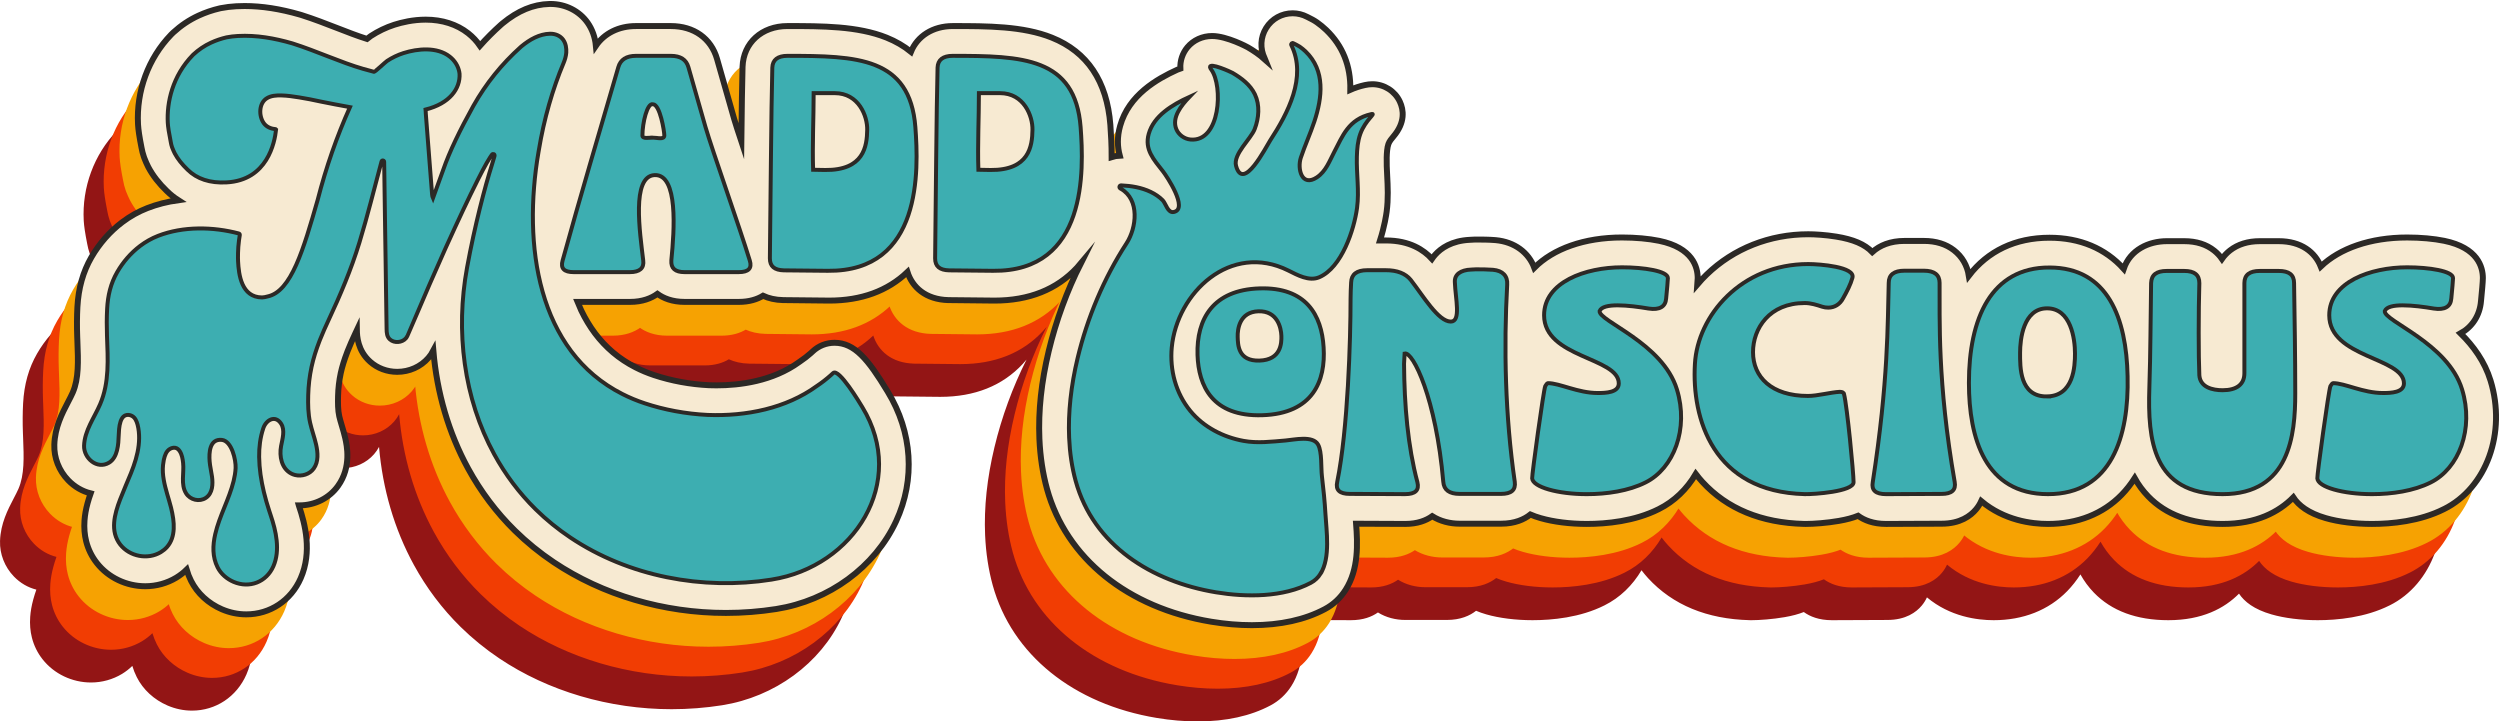 <?xml version="1.0" encoding="UTF-8"?>
<svg id="Layer_1" data-name="Layer 1" xmlns="http://www.w3.org/2000/svg" viewBox="0 0 1259.33 363.41">
  <defs>
    <style>
      .cls-1 {
        fill: #f13d03;
      }

      .cls-1, .cls-2 {
        stroke-width: 0px;
      }

      .cls-3 {
        fill: #3daeb1;
        stroke-width: 2px;
      }

      .cls-3, .cls-4, .cls-5 {
        stroke-miterlimit: 10;
      }

      .cls-3, .cls-5 {
        stroke: #2c2926;
      }

      .cls-4 {
        fill: #f6a202;
        stroke: #f6a202;
      }

      .cls-2 {
        fill: #931515;
      }

      .cls-5 {
        fill: #f7ead2;
        stroke-width: 3px;
      }
    </style>
  </defs>
  <path class="cls-2" d="M1203.73,304.95c-12.23,6.16-26.47,7.46-36.24,7.46-8.48,0-16.75-1.04-23.3-2.93-8.75-2.52-13.66-6.41-16.33-10.45-7.35,7.42-18.56,13.38-35.61,13.38-15.97,0-28.58-4.67-37.49-13.88-2.73-2.82-4.96-5.9-6.79-9.18-1.97,3.07-4.17,5.88-6.64,8.41-9.35,9.58-22.17,14.65-37.05,14.65-8.25,0-21.97-1.74-33.62-11.5-.68,1.48-1.54,2.87-2.61,4.14-2.75,3.31-8,7.24-17.35,7.24,0,0-27.94.12-27.96.12-6.5,0-11.02-1.87-14.12-4.11-2.64,1.06-5.8,1.91-9.65,2.58-5.96,1.05-12.81,1.53-16.64,1.53-.35,0-.67-.01-.95-.01-21.55-.54-38.77-7.66-51.19-21.16-1.16-1.27-2.26-2.61-3.32-3.99-4.48,7.59-10.8,13.8-18.66,17.7-12.22,6.16-26.46,7.46-36.24,7.46-8.47,0-16.74-1.04-23.29-2.93-1.89-.54-3.6-1.15-5.14-1.81-3.09,2.45-7.79,4.62-14.74,4.62h-20.94c-4.79,0-9.69-1.22-13.75-3.78-3.05,2.17-7.43,3.9-13.62,3.9-.02,0-17.35-.08-24.74-.11.77,9.96,1.36,22.88-5.26,33.28-2.66,4.19-6.19,7.47-10.5,9.76-10.07,5.36-22.43,8.07-36.72,8.07-6.61,0-13.5-.59-20.48-1.74-42.16-6.96-73.08-31.95-82.73-66.85-2.15-7.82-3.44-16.28-3.83-25.15,0-.06-.01-.19-.01-.19-.59-13.89.99-28.74,4.7-44.15,3.67-15.31,9.17-30.3,16.18-44.21-.61.73-1.23,1.45-1.88,2.16-10.23,11.03-24.23,16.63-41.59,16.63-.32,0-.63,0-.95-.01,0,0-22.18-.22-22.25-.23-11.6-.27-18.25-6.59-20.67-14.16-10,9.55-23.23,14.4-39.38,14.4-.31,0-.63,0-.95-.01,0,0-22.18-.22-22.24-.23-3.97-.09-7.35-.89-10.18-2.2-2.93,1.78-6.9,3.1-12.25,3.1h-27.24c-6.3,0-10.71-1.88-13.71-4.05-3.06,2.2-7.51,4.05-13.82,4.05h-26.42c.58,1.45,1.19,2.87,1.84,4.25,2.01,4.19,4.35,8.09,6.96,11.57,2.67,3.55,5.71,6.78,9.02,9.59,3.47,2.94,7.33,5.49,11.47,7.59,2.93,1.5,6.05,2.8,9.31,3.88,8.68,2.88,18.22,4.64,27.6,5.09,1.27.04,2.55.07,3.81.07,11.6,0,28.24-2.04,41.64-11.75.08-.06.47-.33.58-.41,1.86-1.24,3.64-2.62,5.31-4.1.25-.23.55-.5.85-.78.03-.03.05-.05.08-.08,2.98-2.79,6.87-4.33,10.96-4.33,10.09,0,16.9,8.23,26.69,24.43l.14.23c12.43,20.4,13.97,44.18,4.23,65.21-10.7,23.1-33.83,40.05-60.37,44.24-8.33,1.31-16.88,1.98-25.4,1.98-31.35,0-62.16-9.08-86.73-25.56-7.03-4.71-13.62-10.07-19.56-15.91-9.28-9.13-17.2-19.64-23.55-31.26-9.82-17.97-15.73-38.24-17.52-59.4-.7,1.33-1.54,2.55-2.51,3.67-3.88,4.46-9.59,7.01-15.69,7.01-5.1,0-9.94-1.81-13.63-5.1-6.31-5.63-6.64-12.86-6.69-15.92-.23.49-.46.98-.69,1.48-1.62,3.45-2.85,6.28-3.89,8.89l-.16.4c-.04.13-.08.23-.13.36-1.49,3.89-2.56,7.34-3.25,10.54-.8,3.75-1.26,7.62-1.35,11.51-.09,3.53-.08,7.2.6,10.23.3,1.34.76,2.88,1.24,4.5.58,1.93,1.24,4.12,1.77,6.47.81,3.63,3.25,14.55-3.66,24.15-4.36,6.09-11.61,9.76-19.38,9.76-.12,0-.24-.01-.36-.01.02.07.05.14.07.21,3.16,9.31,6.7,23.25.9,36.5-4.92,11.23-15.42,18.2-27.42,18.2-4.18,0-8.31-.86-12.27-2.55-6.86-2.95-12.38-8.04-15.55-14.35-.91-1.81-1.65-3.68-2.23-5.62-1.55,1.52-3.27,2.85-5.16,4.01-4.71,2.85-10.11,4.34-15.67,4.34-9.49,0-18.6-4.35-24.35-11.65-2.55-3.22-4.38-6.91-5.4-10.93-.83-3.25-1.13-6.81-.86-10.53.19-2.72.69-5.59,1.55-8.74.45-1.65.96-3.27,1.55-4.93-4.21-1.04-8.11-3.3-11.3-6.6-4.67-4.83-7.22-11.35-7-17.89.27-8.81,3.95-15.84,6.9-21.5.9-1.73,1.76-3.36,2.38-4.8,3.07-7.11,2.74-15.75,2.34-25.75l-.09-2.37c-.19-5.27-.16-10.15.09-14.92.52-9.58,2.83-17.8,7.07-25.13,4-6.92,9.36-13.02,15.51-17.65,3.93-2.97,8.18-5.35,12.63-7.08,4.89-1.9,10.11-3.24,15.61-4-2.06-1.32-3.98-2.85-5.75-4.59-3.94-3.77-7.04-7.77-9.24-11.88-.06-.1-.11-.2-.16-.3-.7-1.39-1.36-2.87-1.94-4.4-.06-.14-.21-.57-.23-.64-.53-1.53-.94-3.12-1.22-4.73-1.03-5.2-1.59-8.9-1.74-11.63-.91-16.82,5.17-33.3,16.68-45.24.34-.36.69-.71,1.06-1.04,3.85-3.54,8.15-6.41,12.76-8.53,3.38-1.55,6.96-2.78,10.63-3.63.18-.05.37-.09.55-.12,2.52-.49,5.15-.82,7.83-.96,1.39-.07,2.81-.11,4.22-.11,8.65,0,17.76,1.41,27.85,4.32.3.08.59.17.89.27,6.13,1.95,12.03,4.24,17.74,6.46,5.31,2.07,10.37,4.03,15.1,5.52.67-.56,1.26-1.01,1.91-1.44,3.72-2.44,7.71-4.35,11.88-5.7,3.7-1.18,9.41-2.57,15.82-2.57,8.3,0,15.7,2.37,21.38,6.85,2.33,1.84,4.32,3.97,5.93,6.32,3.31-3.71,6.83-7.24,10.56-10.58.27-.24.55-.49.83-.71,7.72-6.37,15.44-9.58,23.55-9.77.17-.01.39-.01.61-.01,7.54,0,14.52,3.53,18.68,9.43,2.36,3.36,3.77,7.32,4.18,11.63,4.25-6.24,11.48-9.93,20.18-9.93h17.58c11.6,0,20.3,6.2,23.27,16.58l8.59,30.1c.73,2.5,2.04,6.55,3.65,11.4.18-15.52.38-29.8.61-37.58.42-12.1,9.72-20.5,22.62-20.5,17.41,0,35.42,0,49.92,5.82,4.64,1.87,8.73,4.25,12.3,7.14,3.21-7.9,11.03-12.96,21.03-12.96,17.41,0,35.41,0,49.91,5.82,17.87,7.17,27.79,21.95,29.49,43.93.37,5,.66,10.5.65,16.25,1.31-.41,2.68-.67,4.09-.73-1.17-4.36-1.4-9.36.19-15.01,4.37-15.55,18.5-23.57,28.75-28.25.52-.24,1.04-.45,1.58-.62-.19-3.9,1.07-7.72,3.58-10.73,3.01-3.59,7.53-5.65,12.42-5.65,7.53,0,17.91,5.64,18,5.7,2.61,1.53,5.78,3.58,8.84,6.34-.11-.28-.23-.55-.37-.82-2.42-4.93-2.14-10.62.75-15.25,2.89-4.65,7.88-7.42,13.35-7.42,2.54,0,5.08.63,7.33,1.82.27.14.57.29.85.43,1.23.61,2.61,1.3,4.04,2.31,1.65,1.16,3.23,2.45,4.67,3.83,8.31,7.97,12.37,18.07,12.16,30.16,2.2-.98,4.63-1.79,7.33-2.39,1.3-.29,2.53-.43,3.77-.43,5.94,0,11.38,3.45,13.85,8.8,1.88,4.06,2.84,10.4-3.24,17.53-.89,1.05-2.01,2.36-2.52,3.78-.65,1.78-.8,4.57-.87,6.8-.08,2.81.08,5.84.24,9.05.29,5.51.61,11.77-.27,18.3-.19,1.45-1.06,7.28-3.34,14.45h3.04c11.91,0,19.05,4.81,23.11,9.27.49-.71,1.02-1.39,1.6-2.04,2.87-3.23,8.25-7.14,17.61-7.56l2.12-.11c.26-.01.52-.02.79-.02,3.1,0,6.3,0,9.82.28.07,0,.13.01.2.02,9.5.88,16.58,6.23,19.43,13.92,9.5-9.53,25.12-15.26,44.18-15.26,6.81,0,13.45.6,18.71,1.68,16.89,3.49,19.42,13.24,19.42,18.75,0,.68-.07,1.84-.18,3.24,1.49-1.74,3.06-3.43,4.72-5.03,13.52-13.07,31.69-20.27,51.15-20.27,3.16,0,8.75.31,14.1,1.19,8.59,1.39,14.31,3.83,18.16,7.79,3.74-3.38,9.09-5.62,16.19-5.62h9.81c6.04,0,11.13,1.59,15.14,4.71,4.09,3.18,6.67,7.64,7.49,12.81,9.53-12.39,23.34-19.13,40.61-19.13,15.38,0,28.13,5.38,37.41,15.66,3.24-9.57,12.59-13.93,21.72-13.93h8.78c6.06,0,11.14,1.61,15.11,4.79,1.51,1.21,2.8,2.6,3.87,4.15,1.12-1.6,2.48-3.04,4.07-4.28,3.98-3.09,9.03-4.66,15.02-4.66h9.51c11.47,0,18.31,5.64,21.17,12.78,9.56-9.14,24.9-14.63,43.53-14.63,6.81,0,13.46.6,18.71,1.68,16.9,3.49,19.42,13.24,19.42,18.75,0,1.84-.51,7.29-.94,11.61-.59,7.24-4.47,13.06-10.3,16.26,6.41,6.31,12.15,14.12,15.11,23.77,8.08,26.26-2.01,54.1-23.47,64.76Z"/>
  <path class="cls-1" d="M1213.86,288.46c-12.23,6.16-26.47,7.46-36.24,7.46-8.48,0-16.75-1.04-23.3-2.93-8.75-2.52-13.66-6.41-16.33-10.45-7.35,7.42-18.56,13.38-35.61,13.38-15.97,0-28.58-4.67-37.49-13.88-2.73-2.82-4.96-5.9-6.79-9.18-1.97,3.07-4.17,5.88-6.64,8.41-9.35,9.58-22.17,14.65-37.05,14.65-8.25,0-21.97-1.74-33.62-11.5-.68,1.48-1.54,2.87-2.61,4.14-2.75,3.31-8,7.24-17.35,7.24,0,0-27.94.12-27.96.12-6.5,0-11.02-1.87-14.12-4.11-2.64,1.06-5.8,1.91-9.65,2.58-5.96,1.05-12.81,1.53-16.64,1.53-.35,0-.67-.01-.95-.01-21.55-.54-38.77-7.66-51.19-21.16-1.16-1.27-2.26-2.61-3.32-3.99-4.48,7.59-10.8,13.8-18.66,17.7-12.22,6.16-26.46,7.46-36.24,7.46-8.47,0-16.74-1.04-23.29-2.93-1.89-.54-3.6-1.15-5.14-1.81-3.09,2.45-7.79,4.62-14.74,4.62h-20.94c-4.79,0-9.69-1.22-13.75-3.78-3.05,2.17-7.43,3.9-13.62,3.9-.02,0-17.35-.08-24.74-.11.77,9.96,1.36,22.88-5.26,33.28-2.66,4.19-6.19,7.47-10.5,9.76-10.07,5.36-22.43,8.07-36.72,8.07-6.61,0-13.5-.59-20.48-1.74-42.16-6.96-73.08-31.95-82.73-66.85-2.15-7.82-3.44-16.28-3.83-25.15,0-.06-.01-.19-.01-.19-.59-13.89.99-28.74,4.7-44.15,3.67-15.31,9.17-30.3,16.18-44.21-.61.73-1.23,1.45-1.88,2.16-10.23,11.03-24.23,16.63-41.59,16.63-.32,0-.63,0-.95-.01,0,0-22.18-.22-22.25-.23-11.6-.27-18.25-6.59-20.67-14.16-10,9.55-23.23,14.4-39.38,14.4-.31,0-.63,0-.95-.01,0,0-22.18-.22-22.24-.23-3.97-.09-7.35-.89-10.18-2.2-2.93,1.78-6.9,3.1-12.25,3.1h-27.24c-6.3,0-10.71-1.88-13.71-4.05-3.06,2.2-7.51,4.05-13.82,4.05h-26.42c.58,1.45,1.19,2.87,1.84,4.25,2.01,4.19,4.35,8.09,6.96,11.57,2.67,3.55,5.71,6.78,9.02,9.59,3.47,2.94,7.33,5.49,11.47,7.59,2.93,1.5,6.05,2.8,9.31,3.88,8.68,2.88,18.22,4.64,27.6,5.09,1.27.04,2.55.07,3.81.07,11.6,0,28.24-2.04,41.64-11.75.08-.06.47-.33.58-.41,1.86-1.24,3.64-2.62,5.31-4.1.25-.23.55-.5.85-.78.03-.03.05-.05.08-.08,2.98-2.79,6.87-4.33,10.96-4.33,10.09,0,16.9,8.23,26.69,24.43l.14.23c12.43,20.4,13.97,44.18,4.23,65.21-10.7,23.1-33.83,40.05-60.37,44.24-8.33,1.31-16.88,1.98-25.4,1.98-31.35,0-62.16-9.08-86.73-25.56-7.03-4.71-13.62-10.07-19.56-15.91-9.28-9.13-17.2-19.64-23.55-31.26-9.82-17.97-15.73-38.24-17.52-59.4-.7,1.33-1.54,2.55-2.51,3.67-3.88,4.46-9.59,7.01-15.69,7.01-5.1,0-9.94-1.81-13.63-5.1-6.31-5.63-6.64-12.86-6.69-15.92-.23.49-.46.98-.69,1.48-1.62,3.45-2.85,6.28-3.89,8.89l-.16.4c-.04.13-.08.23-.13.36-1.49,3.89-2.56,7.34-3.25,10.54-.8,3.75-1.26,7.62-1.35,11.51-.09,3.53-.08,7.2.6,10.23.3,1.34.76,2.88,1.24,4.5.58,1.93,1.24,4.12,1.77,6.47.81,3.63,3.25,14.55-3.66,24.15-4.36,6.09-11.61,9.76-19.38,9.76-.12,0-.24-.01-.36-.01.02.07.05.14.07.21,3.16,9.31,6.7,23.25.9,36.5-4.92,11.23-15.42,18.2-27.42,18.2-4.18,0-8.31-.86-12.27-2.55-6.86-2.95-12.38-8.04-15.55-14.35-.91-1.81-1.65-3.68-2.23-5.62-1.55,1.52-3.27,2.85-5.16,4.01-4.71,2.85-10.11,4.34-15.67,4.34-9.49,0-18.6-4.35-24.35-11.65-2.55-3.22-4.38-6.91-5.4-10.93-.83-3.25-1.13-6.81-.86-10.53.19-2.72.69-5.59,1.55-8.74.45-1.65.96-3.27,1.55-4.93-4.21-1.04-8.11-3.3-11.3-6.6-4.67-4.83-7.22-11.35-7-17.89.27-8.81,3.95-15.84,6.9-21.5.9-1.73,1.76-3.36,2.38-4.8,3.07-7.11,2.74-15.75,2.34-25.75l-.09-2.37c-.19-5.27-.16-10.15.09-14.92.52-9.58,2.83-17.8,7.07-25.13,4-6.92,9.36-13.02,15.51-17.65,3.93-2.97,8.18-5.35,12.63-7.08,4.89-1.9,10.11-3.24,15.61-4-2.06-1.32-3.98-2.85-5.75-4.59-3.94-3.77-7.04-7.77-9.24-11.88-.06-.1-.11-.2-.16-.3-.7-1.39-1.36-2.87-1.94-4.4-.06-.14-.21-.57-.23-.64-.53-1.53-.94-3.12-1.22-4.73-1.03-5.2-1.59-8.9-1.74-11.63-.91-16.82,5.17-33.3,16.68-45.24.34-.36.69-.71,1.06-1.04,3.85-3.54,8.15-6.41,12.76-8.53,3.38-1.55,6.96-2.78,10.63-3.63.18-.05.37-.09.55-.12,2.52-.49,5.15-.82,7.83-.96,1.39-.07,2.81-.11,4.22-.11,8.65,0,17.76,1.41,27.85,4.32.3.08.59.17.89.27,6.13,1.95,12.03,4.24,17.74,6.46,5.31,2.07,10.37,4.03,15.1,5.52.67-.56,1.26-1.01,1.91-1.44,3.72-2.44,7.71-4.35,11.88-5.7,3.7-1.18,9.41-2.57,15.82-2.57,8.3,0,15.7,2.37,21.38,6.85,2.33,1.84,4.32,3.97,5.93,6.32,3.31-3.71,6.83-7.24,10.56-10.58.27-.24.55-.49.83-.71,7.72-6.37,15.44-9.58,23.55-9.77.17-.01.39-.01.61-.01,7.54,0,14.52,3.53,18.68,9.43,2.36,3.36,3.77,7.32,4.18,11.63,4.25-6.24,11.48-9.93,20.18-9.93h17.58c11.6,0,20.3,6.2,23.27,16.58l8.59,30.1c.73,2.5,2.04,6.55,3.65,11.4.18-15.52.38-29.8.61-37.58.42-12.1,9.72-20.5,22.62-20.5,17.41,0,35.42,0,49.92,5.82,4.64,1.87,8.73,4.25,12.3,7.14,3.21-7.9,11.03-12.96,21.03-12.96,17.41,0,35.41,0,49.91,5.82,17.87,7.17,27.79,21.95,29.49,43.93.37,5,.66,10.5.65,16.25,1.31-.41,2.68-.67,4.09-.73-1.17-4.36-1.4-9.36.19-15.01,4.37-15.55,18.5-23.57,28.75-28.25.52-.24,1.04-.45,1.58-.62-.19-3.9,1.07-7.72,3.58-10.73,3.01-3.59,7.53-5.65,12.42-5.65,7.53,0,17.91,5.64,18,5.7,2.61,1.53,5.78,3.58,8.84,6.34-.11-.28-.23-.55-.37-.82-2.42-4.93-2.14-10.62.75-15.25,2.89-4.65,7.88-7.42,13.35-7.42,2.54,0,5.08.63,7.33,1.82.27.14.57.29.85.43,1.23.61,2.61,1.3,4.04,2.31,1.65,1.16,3.23,2.45,4.67,3.83,8.31,7.97,12.37,18.07,12.16,30.16,2.2-.98,4.63-1.79,7.33-2.39,1.3-.29,2.53-.43,3.77-.43,5.94,0,11.38,3.45,13.85,8.8,1.88,4.06,2.84,10.4-3.24,17.53-.89,1.05-2.01,2.36-2.52,3.78-.65,1.78-.8,4.57-.87,6.8-.08,2.81.08,5.84.24,9.05.29,5.51.61,11.77-.27,18.3-.19,1.45-1.06,7.28-3.34,14.45h3.04c11.91,0,19.05,4.81,23.11,9.27.49-.71,1.02-1.39,1.6-2.04,2.87-3.23,8.25-7.14,17.61-7.56l2.12-.11c.26-.01.52-.02.79-.02,3.1,0,6.3,0,9.82.28.07,0,.13.01.2.02,9.5.88,16.58,6.23,19.43,13.92,9.5-9.53,25.12-15.26,44.18-15.26,6.81,0,13.45.6,18.71,1.68,16.89,3.49,19.42,13.24,19.42,18.75,0,.68-.07,1.84-.18,3.24,1.49-1.74,3.06-3.43,4.72-5.03,13.52-13.07,31.69-20.27,51.15-20.27,3.16,0,8.75.31,14.1,1.19,8.59,1.39,14.31,3.83,18.16,7.79,3.74-3.38,9.09-5.62,16.19-5.62h9.81c6.04,0,11.13,1.59,15.14,4.71,4.09,3.18,6.67,7.64,7.49,12.81,9.53-12.39,23.34-19.13,40.61-19.13,15.38,0,28.13,5.38,37.41,15.66,3.24-9.57,12.59-13.93,21.72-13.93h8.78c6.06,0,11.14,1.61,15.11,4.79,1.51,1.21,2.8,2.6,3.87,4.15,1.12-1.6,2.48-3.04,4.07-4.28,3.98-3.09,9.03-4.66,15.02-4.66h9.51c11.47,0,18.31,5.64,21.17,12.78,9.56-9.14,24.9-14.63,43.53-14.63,6.81,0,13.46.6,18.71,1.68,16.9,3.49,19.42,13.24,19.42,18.75,0,1.84-.51,7.29-.94,11.61-.59,7.24-4.47,13.06-10.3,16.26,6.41,6.31,12.15,14.12,15.11,23.77,8.08,26.26-2.01,54.1-23.47,64.76Z"/>
  <path class="cls-4" d="M1222.32,272.98c-12.23,6.16-26.47,7.46-36.24,7.46-8.48,0-16.75-1.04-23.3-2.93-8.75-2.52-13.66-6.41-16.33-10.45-7.35,7.42-18.56,13.38-35.61,13.38-15.97,0-28.58-4.67-37.49-13.88-2.73-2.82-4.96-5.9-6.79-9.18-1.97,3.07-4.17,5.88-6.64,8.41-9.35,9.58-22.17,14.65-37.05,14.65-8.25,0-21.97-1.74-33.62-11.5-.68,1.48-1.54,2.87-2.61,4.14-2.75,3.31-8,7.24-17.35,7.24,0,0-27.94.12-27.96.12-6.5,0-11.02-1.87-14.12-4.11-2.64,1.06-5.8,1.91-9.65,2.58-5.96,1.05-12.81,1.53-16.64,1.53-.35,0-.67-.01-.95-.01-21.55-.54-38.77-7.66-51.19-21.16-1.16-1.27-2.26-2.61-3.32-3.99-4.48,7.59-10.8,13.8-18.66,17.7-12.22,6.16-26.46,7.46-36.24,7.46-8.47,0-16.74-1.04-23.29-2.93-1.89-.54-3.6-1.15-5.14-1.81-3.09,2.45-7.79,4.62-14.74,4.62h-20.94c-4.79,0-9.69-1.22-13.75-3.78-3.05,2.17-7.43,3.9-13.62,3.9-.02,0-17.35-.08-24.74-.11.77,9.96,1.36,22.88-5.26,33.28-2.66,4.19-6.19,7.47-10.5,9.76-10.07,5.36-22.43,8.07-36.72,8.07-6.61,0-13.5-.59-20.48-1.74-42.16-6.96-73.08-31.95-82.73-66.85-2.15-7.82-3.44-16.28-3.83-25.15,0-.06-.01-.19-.01-.19-.59-13.89.99-28.74,4.7-44.15,3.67-15.31,9.17-30.3,16.18-44.21-.61.73-1.23,1.45-1.88,2.16-10.23,11.03-24.23,16.63-41.59,16.63-.32,0-.63,0-.95-.01,0,0-22.18-.22-22.25-.23-11.6-.27-18.25-6.59-20.67-14.16-10,9.55-23.23,14.4-39.38,14.4-.31,0-.63,0-.95-.01,0,0-22.18-.22-22.24-.23-3.97-.09-7.35-.89-10.18-2.2-2.93,1.78-6.9,3.1-12.25,3.1h-27.24c-6.3,0-10.71-1.88-13.71-4.05-3.06,2.2-7.51,4.05-13.82,4.05h-26.42c.58,1.45,1.19,2.87,1.84,4.25,2.01,4.19,4.35,8.09,6.96,11.57,2.67,3.55,5.71,6.78,9.02,9.59,3.47,2.94,7.33,5.49,11.47,7.59,2.93,1.5,6.05,2.8,9.31,3.88,8.68,2.88,18.22,4.64,27.6,5.09,1.27.04,2.55.07,3.81.07,11.6,0,28.24-2.04,41.64-11.75.08-.06.47-.33.58-.41,1.86-1.24,3.64-2.62,5.31-4.1.25-.23.55-.5.85-.78.03-.03.05-.05.08-.08,2.98-2.79,6.87-4.33,10.96-4.33,10.09,0,16.9,8.23,26.69,24.43l.14.23c12.43,20.4,13.97,44.18,4.23,65.21-10.7,23.1-33.83,40.05-60.37,44.24-8.33,1.31-16.88,1.98-25.4,1.98-31.35,0-62.16-9.08-86.73-25.56-7.03-4.71-13.62-10.07-19.56-15.91-9.28-9.13-17.2-19.64-23.55-31.26-9.82-17.97-15.73-38.24-17.52-59.4-.7,1.33-1.54,2.55-2.51,3.67-3.88,4.46-9.59,7.01-15.69,7.01-5.1,0-9.94-1.81-13.63-5.1-6.31-5.63-6.64-12.86-6.69-15.92-.23.49-.46.98-.69,1.48-1.62,3.45-2.85,6.28-3.89,8.89l-.16.4c-.04.13-.08.23-.13.36-1.49,3.89-2.56,7.34-3.25,10.54-.8,3.75-1.26,7.62-1.35,11.51-.09,3.53-.08,7.2.6,10.23.3,1.34.76,2.88,1.24,4.5.58,1.93,1.24,4.12,1.77,6.47.81,3.63,3.25,14.55-3.66,24.15-4.36,6.09-11.61,9.76-19.38,9.76-.12,0-.24-.01-.36-.01.02.07.05.14.07.21,3.16,9.31,6.7,23.25.9,36.5-4.92,11.23-15.42,18.2-27.42,18.2-4.18,0-8.31-.86-12.27-2.55-6.86-2.95-12.38-8.04-15.55-14.35-.91-1.81-1.65-3.68-2.23-5.62-1.55,1.52-3.27,2.85-5.16,4.01-4.71,2.85-10.11,4.34-15.67,4.34-9.49,0-18.6-4.35-24.35-11.65-2.55-3.22-4.38-6.91-5.4-10.93-.83-3.25-1.13-6.81-.86-10.53.19-2.72.69-5.59,1.55-8.74.45-1.65.96-3.27,1.55-4.93-4.21-1.04-8.11-3.3-11.3-6.6-4.67-4.83-7.22-11.35-7-17.89.27-8.81,3.95-15.84,6.9-21.5.9-1.73,1.76-3.36,2.38-4.8,3.07-7.11,2.74-15.75,2.34-25.75l-.09-2.37c-.19-5.27-.16-10.15.09-14.92.52-9.58,2.83-17.8,7.07-25.13,4-6.92,9.36-13.02,15.51-17.65,3.93-2.97,8.18-5.35,12.63-7.08,4.89-1.9,10.11-3.24,15.61-4-2.06-1.32-3.98-2.85-5.75-4.59-3.94-3.77-7.04-7.77-9.24-11.88-.06-.1-.11-.2-.16-.3-.7-1.39-1.36-2.87-1.94-4.4-.06-.14-.21-.57-.23-.64-.53-1.53-.94-3.12-1.22-4.73-1.03-5.2-1.59-8.9-1.74-11.63-.91-16.82,5.17-33.3,16.68-45.24.34-.36.69-.71,1.06-1.04,3.85-3.54,8.15-6.41,12.76-8.53,3.38-1.55,6.96-2.78,10.63-3.63.18-.05.37-.09.55-.12,2.52-.49,5.15-.82,7.83-.96,1.39-.07,2.81-.11,4.22-.11,8.65,0,17.76,1.41,27.85,4.32.3.08.59.17.89.27,6.13,1.95,12.03,4.24,17.74,6.46,5.31,2.07,10.37,4.03,15.1,5.52.67-.56,1.26-1.01,1.91-1.44,3.72-2.44,7.71-4.35,11.88-5.7,3.7-1.18,9.41-2.57,15.82-2.57,8.3,0,15.7,2.37,21.38,6.85,2.33,1.84,4.32,3.97,5.93,6.32,3.31-3.71,6.83-7.24,10.56-10.58.27-.24.55-.49.83-.71,7.72-6.37,15.44-9.58,23.55-9.77.17-.01.39-.01.61-.01,7.54,0,14.52,3.53,18.68,9.43,2.36,3.36,3.77,7.32,4.18,11.63,4.25-6.24,11.48-9.93,20.18-9.93h17.58c11.6,0,20.3,6.2,23.27,16.58l8.59,30.1c.73,2.5,2.04,6.55,3.65,11.4.18-15.52.38-29.8.61-37.58.42-12.1,9.72-20.5,22.62-20.5,17.41,0,35.42,0,49.92,5.82,4.64,1.87,8.73,4.25,12.3,7.14,3.21-7.9,11.03-12.96,21.03-12.96,17.41,0,35.41,0,49.91,5.82,17.87,7.17,27.79,21.95,29.49,43.93.37,5,.66,10.5.65,16.25,1.31-.41,2.68-.67,4.09-.73-1.17-4.36-1.4-9.36.19-15.01,4.37-15.55,18.5-23.57,28.75-28.25.52-.24,1.04-.45,1.58-.62-.19-3.9,1.07-7.72,3.58-10.73,3.01-3.59,7.53-5.65,12.42-5.65,7.53,0,17.91,5.64,18,5.7,2.61,1.53,5.78,3.58,8.84,6.34-.11-.28-.23-.55-.37-.82-2.42-4.93-2.14-10.62.75-15.25,2.89-4.65,7.88-7.42,13.35-7.42,2.54,0,5.08.63,7.33,1.82.27.14.57.29.85.43,1.23.61,2.61,1.3,4.04,2.31,1.65,1.16,3.23,2.45,4.67,3.83,8.31,7.97,12.37,18.07,12.16,30.16,2.2-.98,4.63-1.79,7.33-2.39,1.3-.29,2.53-.43,3.77-.43,5.94,0,11.38,3.45,13.85,8.8,1.88,4.06,2.84,10.4-3.24,17.53-.89,1.05-2.01,2.36-2.52,3.78-.65,1.78-.8,4.57-.87,6.8-.08,2.81.08,5.84.24,9.05.29,5.51.61,11.77-.27,18.3-.19,1.45-1.06,7.28-3.34,14.45h3.04c11.91,0,19.05,4.81,23.11,9.27.49-.71,1.02-1.39,1.6-2.04,2.87-3.23,8.25-7.14,17.61-7.56l2.12-.11c.26-.01.52-.02.79-.02,3.1,0,6.3,0,9.82.28.07,0,.13.01.2.02,9.5.88,16.58,6.23,19.43,13.92,9.5-9.53,25.12-15.26,44.18-15.26,6.81,0,13.45.6,18.71,1.68,16.89,3.49,19.42,13.24,19.42,18.75,0,.68-.07,1.84-.18,3.24,1.49-1.74,3.06-3.43,4.72-5.03,13.52-13.07,31.69-20.27,51.15-20.27,3.16,0,8.75.31,14.1,1.19,8.59,1.39,14.31,3.83,18.16,7.79,3.74-3.38,9.09-5.62,16.19-5.62h9.81c6.04,0,11.13,1.59,15.14,4.71,4.09,3.18,6.67,7.64,7.49,12.81,9.53-12.39,23.34-19.13,40.61-19.13,15.38,0,28.13,5.38,37.41,15.66,3.24-9.57,12.59-13.93,21.72-13.93h8.78c6.06,0,11.14,1.61,15.11,4.79,1.51,1.21,2.8,2.6,3.87,4.15,1.12-1.6,2.48-3.04,4.07-4.28,3.98-3.09,9.03-4.66,15.02-4.66h9.51c11.47,0,18.31,5.64,21.17,12.78,9.56-9.14,24.9-14.63,43.53-14.63,6.81,0,13.46.6,18.71,1.68,16.9,3.49,19.42,13.24,19.42,18.75,0,1.84-.51,7.29-.94,11.61-.59,7.24-4.47,13.06-10.3,16.26,6.41,6.31,12.15,14.12,15.11,23.77,8.08,26.26-2.01,54.1-23.47,64.76Z"/>
  <path class="cls-5" d="M1231.08,256.46c-12.23,6.16-26.47,7.46-36.24,7.46-8.48,0-16.75-1.04-23.3-2.93-8.75-2.52-13.66-6.41-16.33-10.45-7.35,7.42-18.56,13.38-35.61,13.38-15.97,0-28.58-4.67-37.49-13.88-2.73-2.82-4.96-5.9-6.79-9.18-1.97,3.07-4.17,5.88-6.64,8.41-9.35,9.58-22.17,14.65-37.05,14.65-8.25,0-21.97-1.74-33.62-11.5-.68,1.48-1.54,2.87-2.61,4.14-2.75,3.31-8,7.24-17.35,7.24,0,0-27.94.12-27.96.12-6.5,0-11.02-1.87-14.12-4.11-2.64,1.06-5.8,1.91-9.65,2.58-5.96,1.05-12.81,1.53-16.64,1.53-.35,0-.67-.01-.95-.01-21.55-.54-38.77-7.66-51.19-21.16-1.16-1.27-2.26-2.61-3.32-3.99-4.48,7.59-10.8,13.8-18.66,17.7-12.22,6.16-26.46,7.46-36.24,7.46-8.47,0-16.74-1.04-23.29-2.93-1.89-.54-3.6-1.15-5.14-1.81-3.09,2.45-7.79,4.62-14.74,4.62h-20.94c-4.79,0-9.69-1.22-13.75-3.78-3.05,2.17-7.43,3.9-13.62,3.9-.02,0-17.35-.08-24.74-.11.77,9.96,1.36,22.88-5.26,33.28-2.66,4.19-6.19,7.47-10.5,9.76-10.07,5.36-22.43,8.07-36.72,8.07-6.61,0-13.5-.59-20.48-1.74-42.16-6.96-73.08-31.95-82.73-66.85-2.15-7.82-3.44-16.28-3.83-25.15,0-.06-.01-.19-.01-.19-.59-13.89.99-28.74,4.7-44.15,3.67-15.31,9.17-30.3,16.18-44.21-.61.73-1.23,1.45-1.88,2.16-10.23,11.03-24.23,16.63-41.59,16.63-.32,0-.63,0-.95-.01,0,0-22.18-.22-22.25-.23-11.6-.27-18.25-6.59-20.67-14.16-10,9.55-23.23,14.4-39.38,14.4-.31,0-.63,0-.95-.01,0,0-22.18-.22-22.24-.23-3.97-.09-7.35-.89-10.18-2.2-2.93,1.78-6.9,3.1-12.25,3.1h-27.24c-6.3,0-10.71-1.88-13.71-4.05-3.06,2.2-7.51,4.05-13.82,4.05h-26.42c.58,1.45,1.19,2.87,1.84,4.25,2.01,4.19,4.35,8.09,6.96,11.57,2.67,3.55,5.71,6.78,9.02,9.59,3.47,2.94,7.33,5.49,11.47,7.59,2.93,1.5,6.05,2.8,9.31,3.88,8.68,2.88,18.22,4.64,27.6,5.09,1.27.04,2.55.07,3.81.07,11.6,0,28.24-2.04,41.64-11.75.08-.06.47-.33.58-.41,1.86-1.24,3.64-2.62,5.31-4.1.25-.23.55-.5.85-.78.03-.03.05-.05.08-.08,2.98-2.79,6.87-4.33,10.96-4.33,10.09,0,16.9,8.23,26.69,24.43l.14.23c12.43,20.4,13.97,44.18,4.23,65.21-10.7,23.1-33.83,40.05-60.37,44.24-8.33,1.31-16.88,1.98-25.4,1.98-31.35,0-62.16-9.08-86.73-25.56-7.03-4.71-13.62-10.07-19.56-15.91-9.28-9.13-17.2-19.64-23.55-31.26-9.82-17.97-15.73-38.24-17.52-59.4-.7,1.33-1.54,2.55-2.51,3.67-3.88,4.46-9.59,7.01-15.69,7.01-5.1,0-9.94-1.81-13.63-5.1-6.31-5.63-6.64-12.86-6.69-15.92-.23.49-.46.98-.69,1.48-1.62,3.45-2.85,6.28-3.89,8.89l-.16.4c-.04.13-.08.23-.13.36-1.49,3.89-2.56,7.34-3.25,10.54-.8,3.75-1.26,7.62-1.35,11.51-.09,3.53-.08,7.2.6,10.23.3,1.34.76,2.88,1.24,4.5.58,1.93,1.24,4.12,1.77,6.47.81,3.63,3.25,14.55-3.66,24.15-4.36,6.09-11.61,9.76-19.38,9.76-.12,0-.24-.01-.36-.01.02.07.05.14.07.21,3.16,9.31,6.7,23.25.9,36.5-4.92,11.23-15.42,18.2-27.42,18.2-4.18,0-8.31-.86-12.27-2.55-6.86-2.95-12.38-8.04-15.55-14.35-.91-1.81-1.65-3.68-2.23-5.62-1.55,1.52-3.27,2.85-5.16,4.01-4.71,2.85-10.11,4.34-15.67,4.34-9.49,0-18.6-4.35-24.35-11.65-2.55-3.22-4.38-6.91-5.4-10.93-.83-3.25-1.13-6.81-.86-10.53.19-2.72.69-5.59,1.55-8.74.45-1.65.96-3.27,1.55-4.93-4.21-1.04-8.11-3.3-11.3-6.6-4.67-4.83-7.22-11.35-7-17.89.27-8.81,3.95-15.84,6.9-21.5.9-1.73,1.76-3.36,2.38-4.8,3.07-7.11,2.74-15.75,2.34-25.75l-.09-2.37c-.19-5.27-.16-10.15.09-14.92.52-9.58,2.83-17.8,7.07-25.13,4-6.92,9.36-13.02,15.51-17.65,3.93-2.97,8.18-5.35,12.63-7.08,4.89-1.9,10.11-3.24,15.61-4-2.06-1.32-3.98-2.85-5.75-4.59-3.94-3.77-7.04-7.77-9.24-11.88-.06-.1-.11-.2-.16-.3-.7-1.39-1.36-2.87-1.94-4.4-.06-.14-.21-.57-.23-.64-.53-1.53-.94-3.12-1.22-4.73-1.03-5.2-1.59-8.9-1.74-11.63-.91-16.82,5.17-33.3,16.68-45.24.34-.36.69-.71,1.06-1.04,3.85-3.54,8.15-6.41,12.76-8.53,3.38-1.55,6.96-2.78,10.63-3.63.18-.05.37-.09.55-.12,2.52-.49,5.15-.82,7.83-.96,1.39-.07,2.81-.11,4.22-.11,8.65,0,17.76,1.41,27.85,4.32.3.08.59.17.89.27,6.13,1.95,12.03,4.24,17.74,6.46,5.31,2.07,10.37,4.03,15.1,5.52.67-.56,1.26-1.01,1.91-1.44,3.72-2.44,7.71-4.35,11.88-5.7,3.7-1.18,9.41-2.57,15.82-2.57,8.3,0,15.7,2.37,21.38,6.85,2.33,1.84,4.32,3.97,5.93,6.32,3.31-3.71,6.83-7.24,10.56-10.58.27-.24.55-.49.83-.71,7.72-6.37,15.44-9.58,23.55-9.77.17-.01.39-.01.61-.01,7.54,0,14.52,3.53,18.68,9.43,2.36,3.36,3.77,7.32,4.18,11.63,4.25-6.24,11.48-9.93,20.18-9.93h17.58c11.6,0,20.3,6.2,23.27,16.58l8.59,30.1c.73,2.5,2.04,6.55,3.65,11.4.18-15.52.38-29.8.61-37.58.42-12.1,9.72-20.5,22.62-20.5,17.41,0,35.42,0,49.92,5.82,4.64,1.87,8.73,4.25,12.3,7.14,3.21-7.9,11.03-12.96,21.03-12.96,17.41,0,35.41,0,49.91,5.82,17.87,7.17,27.79,21.95,29.49,43.93.37,5,.66,10.5.65,16.25,1.31-.41,2.68-.67,4.09-.73-1.17-4.36-1.4-9.36.19-15.01,4.37-15.55,18.5-23.57,28.75-28.25.52-.24,1.04-.45,1.58-.62-.19-3.9,1.07-7.72,3.58-10.73,3.01-3.59,7.53-5.65,12.42-5.65,7.53,0,17.91,5.64,18,5.7,2.61,1.53,5.78,3.58,8.84,6.34-.11-.28-.23-.55-.37-.82-2.42-4.93-2.14-10.62.75-15.25,2.89-4.65,7.88-7.42,13.35-7.42,2.54,0,5.08.63,7.33,1.82.27.14.57.29.85.43,1.23.61,2.61,1.3,4.04,2.31,1.65,1.16,3.23,2.45,4.67,3.83,8.31,7.97,12.37,18.07,12.16,30.16,2.2-.98,4.63-1.79,7.33-2.39,1.3-.29,2.53-.43,3.77-.43,5.94,0,11.38,3.45,13.85,8.8,1.88,4.06,2.84,10.4-3.24,17.53-.89,1.05-2.01,2.36-2.52,3.78-.65,1.78-.8,4.57-.87,6.8-.08,2.81.08,5.84.24,9.05.29,5.51.61,11.77-.27,18.3-.19,1.45-1.06,7.28-3.34,14.45h3.04c11.91,0,19.05,4.81,23.11,9.27.49-.71,1.02-1.39,1.6-2.04,2.87-3.23,8.25-7.14,17.61-7.56l2.12-.11c.26-.01.52-.02.79-.02,3.1,0,6.3,0,9.82.28.07,0,.13.01.2.02,9.5.88,16.58,6.23,19.43,13.92,9.5-9.53,25.12-15.26,44.18-15.26,6.81,0,13.45.6,18.71,1.68,16.89,3.49,19.42,13.24,19.42,18.75,0,.68-.07,1.84-.18,3.24,1.49-1.74,3.06-3.43,4.72-5.03,13.52-13.07,31.69-20.27,51.15-20.27,3.16,0,8.75.31,14.1,1.19,8.59,1.39,14.31,3.83,18.16,7.79,3.74-3.38,9.09-5.62,16.19-5.62h9.81c6.04,0,11.13,1.59,15.14,4.71,4.09,3.18,6.67,7.64,7.49,12.81,9.53-12.39,23.34-19.13,40.61-19.13,15.38,0,28.13,5.38,37.41,15.66,3.24-9.57,12.59-13.93,21.72-13.93h8.78c6.06,0,11.14,1.61,15.11,4.79,1.51,1.21,2.8,2.6,3.87,4.15,1.12-1.6,2.48-3.04,4.07-4.28,3.98-3.09,9.03-4.66,15.02-4.66h9.51c11.47,0,18.31,5.64,21.17,12.78,9.56-9.14,24.9-14.63,43.53-14.63,6.81,0,13.46.6,18.71,1.68,16.9,3.49,19.42,13.24,19.42,18.75,0,1.84-.51,7.29-.94,11.61-.59,7.24-4.47,13.06-10.3,16.26,6.41,6.31,12.15,14.12,15.11,23.77,8.08,26.26-2.01,54.1-23.47,64.76Z"/>
  <g>
    <g>
      <path class="cls-3" d="M320.34,28.13h17.58c4.9,0,7.77,1.9,8.86,5.7l8.58,30.09c3.41,11.75,17.17,50.45,22.34,67.34,1.23,3.92-.68,5.82-5.59,5.82h-27.25c-4.77,0-6.95-1.9-6.68-5.93,1.5-15.21,3.54-43.51-8.45-42.95-11.72.56-7.36,29.08-5.72,42.95.54,3.92-1.77,5.93-6.68,5.93h-28.34c-4.9,0-6.68-1.9-5.59-5.82,8.86-32.21,18.53-64.54,28.07-97.43,1.09-3.8,4.09-5.7,8.86-5.7ZM328.79,69.3c.95,0,2.59.34,3.81.34,1.09,0,2.04-.22,2.04-1.45,0-2.01-2.18-15.66-5.72-15.66-2.86-.89-5.31,9.28-5.31,15.77,0,1.79,3.54,1.01,5.18,1.01Z"/>
      <path class="cls-3" d="M396.66,28.13c35.01,0,61.72.67,64.44,35.91,1.63,21.59,3.54,72.93-44.14,72.37l-22.07-.22c-4.77-.11-7.08-2.01-7.08-6.04.27-19.35.68-77.29,1.23-96.09.14-3.92,2.72-5.93,7.63-5.93ZM415.59,85.63c19.62.22,21.12-11.97,21.25-20.25.14-6.82-4.22-18.46-16.35-18.46h-10.63c0,12.42-.68,26.06-.27,38.59l5.99.11Z"/>
      <path class="cls-3" d="M479.9,28.13c35.01,0,61.72.67,64.44,35.91,1.63,21.59,3.54,72.93-44.14,72.37l-22.07-.22c-4.77-.11-7.08-2.01-7.08-6.04.27-19.35.68-77.29,1.23-96.09.14-3.92,2.72-5.93,7.63-5.93ZM498.84,85.63c19.62.22,21.12-11.97,21.25-20.25.14-6.82-4.22-18.46-16.35-18.46h-10.63c0,12.42-.68,26.06-.27,38.59l5.99.11Z"/>
    </g>
    <path class="cls-3" d="M634.47,145.28c23.52-.73,31.3,13.46,32.27,29.67,1.11,16.92-5.37,33.42-30.87,34.21-25.15.78-32.15-14.72-32.64-30.37-.56-18.16,7.84-32.79,31.24-33.51ZM634.44,181.64c10.94-.34,11.14-8.89,11.03-12.44-.13-4.14-2.02-12.68-11.57-12.39-9.55.3-10.55,9.06-10.44,12.88.12,4.01.15,12.29,10.98,11.95Z"/>
    <g>
      <path class="cls-3" d="M741.21,135.79l2.2-.12c2.93,0,5.71,0,8.64.23,4.98.46,7.47,3.12,7.17,7.51-1.76,31.66-1.02,65.98,3.81,99.26.59,4.16-1.76,6.12-6.88,6.12h-20.93c-5.12,0-7.9-1.96-8.2-6.12-3.66-41.95-15.22-65.64-19.47-64.6l-.29,5.2c.15,20.92,1.9,41.49,6.73,59.63,1.02,4.04-1.03,6.01-6.15,6.01l-27.96-.12c-5.12,0-7.17-1.96-6.29-6.01,5.42-26.58,6.73-71.99,6.73-92.1,0-2.89.15-5.66.29-8.44.15-4.04,2.78-6.13,8.05-6.13h9.51c5.56,0,9.81,1.62,12.44,4.85,6.29,8.09,13.91,21.03,20.2,21.03,5.27,0,2.34-11.56,2.05-19.76-.29-3.93,2.78-6.24,8.34-6.47Z"/>
      <path class="cls-3" d="M830.5,155.43c-4.83-.81-10.69-1.62-15.66-1.62-4.54,0-8.2.69-9.08,2.89-.44,5.08,31.77,16.06,38.94,39.41,6.15,19.99-1.61,39.87-15.81,46.92-8.49,4.28-19.47,5.89-29.57,5.89-14.64,0-27.23-3.58-27.52-7.97-.15-1.62,5.71-44.37,6.59-46.45.29-.58,1.02-1.5,1.32-1.5,6,0,15.08,4.97,25.18,4.97,4.1,0,10.54-.23,10.54-4.85,0-13.17-37.62-12.83-37.62-34.32,0-16.76,20.93-24.15,39.23-24.15,10.98,0,23.13,1.85,23.13,5.43,0,.92-.44,5.89-.88,10.28-.29,4.16-3.37,5.89-8.78,5.08Z"/>
      <path class="cls-3" d="M920.96,154.96c-1.02,0-2.05-.12-3.07-.46-2.78-.92-5.71-1.85-8.78-1.85-17.86,0-26.06,12.83-26.06,24.73,0,12.48,9.22,22.07,27.67,22.07,4.83,0,11.42-1.85,16.1-2.08.44,0,.88.12,1.32.23.44.23.73.58.73.81,1.61,6.24,4.83,39.98,4.83,44.49,0,4.74-20.06,6.13-24.59,6.01-46.26-1.16-56.95-38.13-55.33-65.52,1.32-24.38,23.28-50.38,57.09-50.38,5.71,0,23.86,1.39,22.25,6.93-.88,3.24-2.78,6.93-4.68,10.28-1.61,3.12-4.39,4.74-7.46,4.74Z"/>
      <path class="cls-3" d="M959.31,136.36h9.81c5.27,0,7.91,2.08,7.91,6.13.15,18.14-1.17,49.92,7.61,100.3.73,4.04-1.46,6.01-6.59,6.01l-27.96.12c-5.27,0-7.47-1.96-6.73-6.01,7.91-51.19,7.47-79.85,8.05-100.42,0-4.04,2.63-6.13,7.9-6.13Z"/>
      <path class="cls-3" d="M1032.36,134.75c29.57,0,38.79,25.77,39.38,54.77.73,30.28-8.05,59.4-40.11,59.4-31.62,0-39.82-28.08-39.82-56.05,0-32.47,11.12-58.13,40.55-58.13ZM1030.89,199.69c13.76,0,14.35-15.25,14.35-21.61,0-7.4-2.05-22.76-14.05-22.76-12,0-13.61,15.6-13.61,22.42,0,7.17-.29,21.96,13.32,21.96Z"/>
      <path class="cls-3" d="M1091.49,136.48h8.78c5.12,0,7.61,1.97,7.61,6.13-.44,13.87-.44,37.21,0,46.45.44,6.01,6.59,7.51,11.71,7.51,7.17,0,10.98-3,10.98-8.55v-45.41c0-4.16,2.64-6.13,7.76-6.13h9.51c5.27,0,7.76,1.97,7.76,6.13.29,18.49.59,37.21.59,55.7,0,20.69-2.78,50.61-36.6,50.61-35.13,0-37.77-27.16-36.89-53.62.59-17.56.59-35.24.88-52.69.15-4.16,2.64-6.13,7.91-6.13Z"/>
      <path class="cls-3" d="M1226.01,155.43c-4.83-.81-10.69-1.62-15.66-1.62-4.54,0-8.2.69-9.08,2.89-.44,5.08,31.77,16.06,38.94,39.41,6.15,19.99-1.61,39.87-15.81,46.92-8.49,4.28-19.47,5.89-29.57,5.89-14.64,0-27.23-3.58-27.52-7.97-.15-1.62,5.71-44.37,6.59-46.45.29-.58,1.02-1.5,1.32-1.5,6,0,15.08,4.97,25.18,4.97,4.1,0,10.54-.23,10.54-4.85,0-13.17-37.62-12.83-37.62-34.32,0-16.76,20.93-24.15,39.23-24.15,10.98,0,23.13,1.85,23.13,5.43,0,.92-.44,5.89-.88,10.28-.29,4.16-3.37,5.89-8.78,5.08Z"/>
    </g>
    <path class="cls-3" d="M665.18,289.04c-1.2,1.88-2.79,3.45-4.89,4.56-13.89,7.38-32.53,7.28-47.72,4.77-32.46-5.36-61.76-23.67-70.71-56.04-1.87-6.8-2.98-14.16-3.31-21.94,0-.02-.01-.03,0-.05-.53-12.41.91-25.92,4.29-40,4.86-20.23,13.23-40.24,24.63-57.78,5.04-7.74,6.8-22-2.89-27.49-.07-.05-.15-.09-.23-.12-.04-.03-.07-.06-.11-.08-.66-.49-.3-1.53.53-1.49,5.06.22,10.25,1.08,14.84,3.28,2.25,1.08,4.36,2.47,6.1,4.25,1.57,1.61,2.51,6.51,5.59,5.87,7.51-1.55-3.74-18.25-5.47-20.45-4.7-5.99-9.38-11.05-7.18-18.88,2.56-9.11,11.78-14.66,20.54-18.67-4.32,4.5-8.98,10.47-6.65,16.25,1.15,2.84,4.02,4.96,7.13,5.25,15.07,1.42,16.53-26.89,10.5-35.21-.27-.37-.57-.76-.64-1.16-.48-2.68,10.55,2.34,11.34,2.81,4.54,2.67,8.95,5.98,11.27,10.82,2.57,5.43,2.03,11.89-.11,17.48-1.89,4.93-10.97,12.72-9.39,18.54,3.61,13.32,15.12-9.63,17.18-12.79,8.89-13.65,18.61-31.95,10.65-48.07-.3-.62.37-1.26.99-.93,1.2.63,2.51,1.22,3.24,1.73,1.09.76,2.07,1.57,2.96,2.42,10.07,9.67,8.41,23.25,4.43,35.29-2.04,6.15-4.76,12.05-6.81,18.19-1.85,5.57.4,15.01,8.05,9.96,4.56-3.01,6.4-8.29,8.81-12.88,4.15-7.88,7.14-16.44,18.63-19,2.78-.62-2.92,2.77-5.52,9.94-1.32,3.65-1.64,7.62-1.75,11.47-.25,8.59,1.24,17.23.1,25.8-1.46,10.93-7.68,30.08-19.07,34.97-5.11,2.2-11-1.12-15.5-3.36-29.1-14.54-56.21,11.15-58.78,38.77-1.05,11.36,2.03,23.03,9.37,31.95,6.66,8.11,16.54,13.21,26.83,15.08,7.03,1.28,14.13.37,21.17-.21,4.34-.36,13.8-2.64,16.37,2.13,2,3.7,1.4,11.6,1.9,15.82.77,6.39,1.42,12.79,1.79,19.21.47,8.21,2.61,21.94-2.51,29.99Z"/>
    <path class="cls-3" d="M388.7,291.96c-34.76,5.48-72.13-1.56-101.44-21.22-6.19-4.15-12.03-8.87-17.4-14.15-8.44-8.31-15.39-17.67-20.9-27.75-15.42-28.22-19.57-62.06-13.69-94.05,3.94-21.48,9-40.66,12.51-51.76,0-.02.01-.04.02-.06l.72-2.4.42-1.4c.12-.39.29-.82.12-1.22-.13-.32-.43-.38-.75-.35-.35.04-.44.23-.63.49-.26.36-.51.74-.76,1.11-.62.94-1.19,1.91-1.75,2.89-.71,1.25-1.4,2.51-2.07,3.78-.82,1.55-1.61,3.12-2.4,4.68-4.95,9.85-10.15,20.97-15.78,33.4-.36.79-.7,1.57-1.05,2.34-.23.5-.45,1.02-.67,1.52-4.91,11.01-9.21,20.86-12.91,29.65,0,0-5.12,11.8-5.12,11.81-.19.42-.42.81-.72,1.15-1.91,2.21-5.82,2.54-8.02.57-1.55-1.38-1.66-3.36-1.69-5.27,0-1.07-.03-2.13-.05-3.2-.02-1.53-.04-3.06-.07-4.59-.02-1.93-.05-3.84-.08-5.76-.03-2.22-.06-4.44-.1-6.67-.03-2.45-.07-4.89-.1-7.34-.04-2.59-.08-5.18-.11-7.76-.04-2.65-.08-5.3-.12-7.94-.04-2.64-.08-5.26-.12-7.89-.03-2.53-.07-5.06-.11-7.59-.03-2.34-.06-4.69-.1-7.03-.03-2.08-.06-4.17-.09-6.24-.02-1.74-.05-3.48-.07-5.22-.02-1.31-.04-2.62-.06-3.93,0-.8-.02-1.61-.04-2.41,0-.23,0-.44,0-.67,0-.24-.11-.41-.26-.52-.07-.05-.14-.09-.22-.1-.33-.11-.73.03-.84.45-3.67,13.63-7.02,27.36-11.15,40.86-4.16,13.59-9.57,26.36-15.59,39.21-1.5,3.21-2.94,6.44-4.25,9.73-.12.3-.24.59-.35.9-1.59,4.14-2.97,8.42-3.91,12.77-1.01,4.69-1.57,9.48-1.69,14.29-.12,4.62-.06,9.35.96,13.89.83,3.7,2.18,7.28,3.02,10.99.89,3.98,1.31,8.58-1.2,12.08-2.08,2.91-6.01,4.1-9.42,3.25-.61-.16-1.21-.38-1.78-.66-5.06-2.55-6.2-8.83-5.25-13.91.65-3.52,2.12-8,0-11.3-2.93-4.54-7.55-1.89-8.95,2.31-1.57,4.67-2.16,9.53-2.1,14.44.08,5.97.99,11.9,2.39,17.72.76,3.16,1.67,6.29,2.67,9.37.25.77.49,1.53.75,2.29,2.69,7.92,4.91,17.61,1.37,25.69-3.51,8-12.05,11.29-20.06,7.87-3.38-1.45-6.37-3.98-8.04-7.3-2.68-5.31-2.5-11.07-1.2-16.73,2.13-9.24,6.99-17.56,9.26-26.76.52-2.13.9-4.32,1.01-6.52.19-4-1.9-13.66-6.94-14.2-6.17-.65-6.51,6.4-6.15,10.84.19,2.49.87,5.13,1.21,7.75.49,3.67.33,8.27-3.07,10.58-3.29,2.24-7.94,1.07-10.01-2.26-2.77-4.46-.94-10.39-1.49-15.31-.23-2.02-.56-4.16-1.7-5.92-.52-.8-1.27-1.52-2.25-1.69-.96-.17-1.99.13-2.8.63-1.75,1.08-2.48,3.25-2.9,5.15-.03.13-.06.26-.09.39-.17.84-.29,1.69-.38,2.54-.25,2.47-.06,4.96.36,7.39.4,2.37,1.04,4.73,1.7,7.05.67,2.33,1.39,4.66,1.99,7.02.44,1.82.83,3.67,1.08,5.53.23,1.72.34,3.45.25,5.17-.08,1.65-.36,3.31-.91,4.87-.54,1.56-1.38,3.01-2.48,4.26-.9,1.01-1.97,1.86-3.11,2.56-6.58,3.99-15.66,2.21-20.41-3.8-1.24-1.57-2.14-3.39-2.64-5.33-.48-1.88-.58-3.83-.44-5.77.14-2,.54-3.96,1.07-5.9.53-1.93,1.19-3.83,1.91-5.7.89-2.3,1.82-4.58,2.78-6.84.92-2.16,1.85-4.32,2.71-6.49.9-2.25,1.73-4.54,2.4-6.87.68-2.34,1.2-4.73,1.48-7.16.26-2.29.31-4.62.06-6.91-.12-1.16-.31-2.3-.61-3.42-.45-1.66-1.15-3.48-2.72-4.37-.81-.46-1.78-.68-2.7-.54-1,.15-1.79.74-2.33,1.56-.36.51-.6,1.1-.81,1.68-.42,1.24-.63,2.57-.76,3.88-.11,1.04-.15,2.08-.19,3.13-.14,4.5-.51,11.16-4.88,13.78-6.03,3.62-12.78-2.3-12.57-8.55.24-7.6,5.15-14.1,8.06-20.85,4.74-10.95,3.91-22.84,3.48-34.62-.17-4.52-.16-9.05.08-13.57.35-6.57,1.76-12.7,5.07-18.42,2.94-5.09,6.85-9.64,11.55-13.19,2.77-2.09,5.81-3.81,9.04-5.07,12.6-4.9,27.71-4.62,40.65-1.19.34.09.57.41.51.76l-.4,2.68c-.6,4.39-.54,9.1-.47,10.54.33,6.71,1.67,18.19,12.09,18.24.94-.05,1.84-.22,2.72-.48,12-2.44,18.14-23.79,25.3-48.69,4.22-16.41,9.63-31.96,16.25-46.69-5.16-.99-10.14-1.81-14.81-2.83-3.53-.78-7.14-1.5-10.74-2.07-2.96-.47-6.01-.93-9.04-1-2.43-.06-5.1.1-7.23,1.39-4.15,2.5-4.19,9.08-1.51,12.68,1.33,1.78,3.51,2.74,5.69,2.87.17,0,.33.08.43.2-.69,6.58-4.37,25.56-24.96,26.67-8.37.45-14.9-1.74-19.61-6.39-2.84-2.72-5.01-5.47-6.46-8.19-.49-.98-.94-2-1.33-3.02-.02-.05-.03-.09-.05-.14-.3-.86-.5-1.71-.64-2.56-.9-4.49-1.4-7.73-1.51-9.73-.55-10.21,2.3-23.53,12.63-34.15.06-.07.13-.14.2-.2,2.64-2.44,5.62-4.48,8.94-6.01,2.58-1.19,5.18-2.05,7.79-2.67,1.83-.36,3.75-.59,5.77-.7,9.36-.5,18.44,1.13,27.33,3.7.06,0,.11.03.17.05,12.25,3.89,24.31,9.57,35.56,12.81,1.83.52,3.64,1.02,5.48,1.49.48.12,5.74-4.91,6.6-5.47,2.56-1.68,5.33-3.02,8.25-3.96,7.18-2.29,16.99-3.21,23.31,1.78,2.65,2.08,4.22,4.78,4.8,7.64,0,.02,0,.04,0,.05.08.62.15.97.15.97.4,7.43-4.95,14.99-17.14,18.01l.12,1.37s-.02.08-.02.13l.18,2.36c.16,2.02.32,4.04.47,6.07.21,2.75.43,5.5.64,8.24l.69,8.9c.21,2.67.42,5.35.63,8.02.15,1.88.29,3.75.44,5.63.05.66.08,1.37.16,2.05.04.35.1.71.17,1.06.09.41.14.66.24.87,0,0,5.16-14.27,5.16-14.27,3.27-9.45,8.46-20.09,15.21-32.28,6.33-11.24,14.33-21.15,23.87-29.69.1-.09.21-.19.32-.28,4.27-3.52,9.1-6.25,14.41-6.38,2.56-.07,5.17.93,6.67,3.06,1.31,1.87,1.68,4.16,1.54,6.48-.15,1.73-.63,3.47-1.37,5.23-5.46,12.97-9.86,28.11-12.47,43.97-.05.31-.11.61-.16.92-1.02,5.89-1.77,11.83-2.24,17.79-.48,5.98-.68,11.97-.55,17.96.12,5.92.55,11.81,1.36,17.67.79,5.72,1.94,11.38,3.52,16.93,1.53,5.4,3.48,10.69,5.89,15.75,2.37,4.96,5.2,9.72,8.49,14.12,3.32,4.42,7.12,8.47,11.33,12.04,4.41,3.73,9.24,6.92,14.39,9.53,3.65,1.87,7.47,3.44,11.37,4.73,9.73,3.23,20.6,5.31,31.68,5.84,19.48.75,39.49-3.35,54.9-14.52.03,0,.07-.04.1-.07,2.43-1.62,4.76-3.42,6.97-5.39.4-.37.81-.73,1.21-1.11,2.86-2.69,13.56,15.28,14.71,17.17,23.08,37.91-4.25,80.32-45.65,86.85Z"/>
  </g>
</svg>
